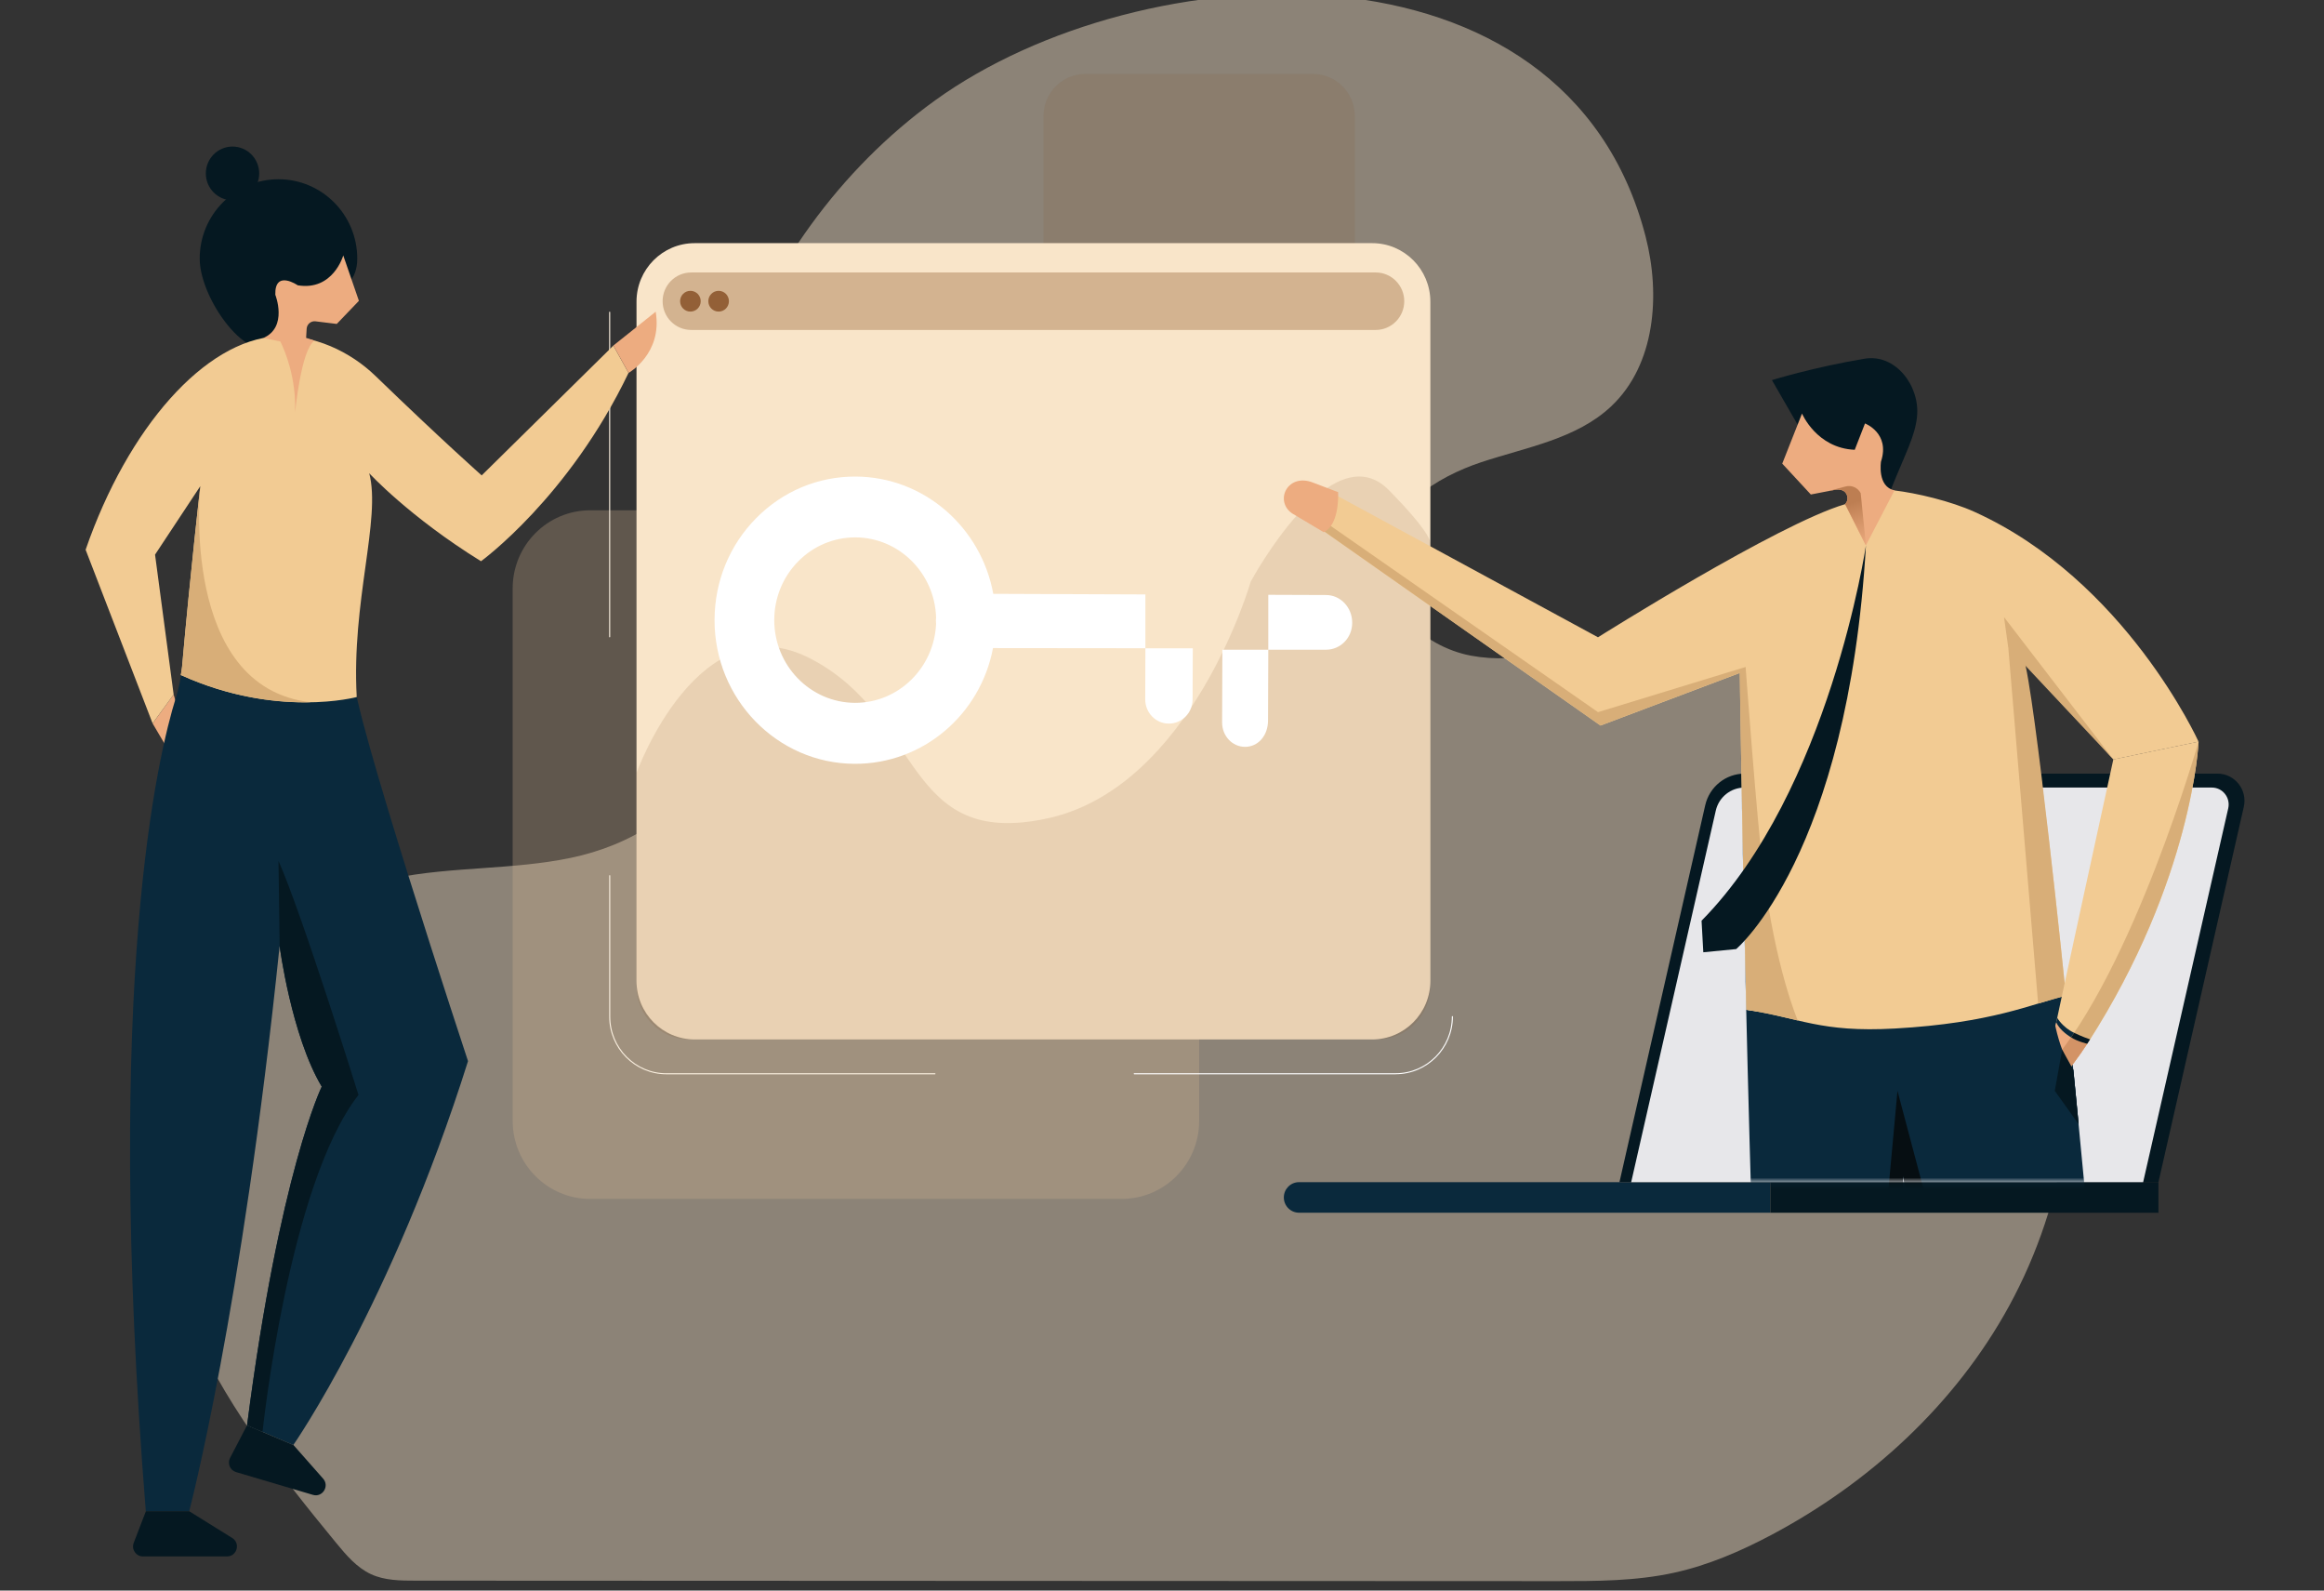 <svg width="380" height="260" viewBox="0 0 380 260" fill="none" xmlns="http://www.w3.org/2000/svg">
<rect x="0" y="0" width="380" height="260" fill="#333333" stroke="none"/>
<g clip-path="url(#clip0_7422_6785)">
<g opacity="0.45">
<path d="M287.917 98.796C287.58 98.752 287.235 98.709 286.889 98.674C278.984 97.891 271.226 100.771 263.744 103.441C256.253 106.112 248.305 108.652 240.495 107.173C232.684 105.694 225.315 98.761 226.161 90.81C226.991 83.016 234.81 78.014 242.205 75.552C249.601 73.099 257.8 71.759 263.476 66.392C270.647 59.615 271.545 48.246 269.074 38.66C256.011 -11.96 186.627 -7.924 152.898 16.407C137.269 27.681 125.562 44.114 119.307 62.364C116.127 71.638 114.339 81.415 114.166 91.228C113.985 101.388 118.607 113.741 115.574 123.397C112.646 132.731 102.883 138.229 93.371 140.221C83.858 142.213 73.949 141.621 64.428 143.552C49.127 146.658 35.001 156.905 28.876 171.363C23.053 185.108 24.798 201.175 30.491 214.971C36.185 228.768 45.498 240.703 54.968 252.212C56.609 254.204 58.337 256.248 60.67 257.327C62.916 258.362 65.473 258.379 67.944 258.379C130.167 258.406 192.389 258.432 254.603 258.458C261.022 258.458 267.502 258.458 273.774 257.075C279.338 255.848 284.617 253.569 289.654 250.898C305.732 242.365 319.737 229.525 328.506 213.493C337.898 196.321 340.965 175.73 336.999 156.54C333.033 137.35 322.07 119.7 306.657 107.721C301.119 103.415 294.803 99.753 287.9 98.787L287.917 98.796Z" fill="#F9E5C9"/>
</g>
<g opacity="0.12">
<path d="M214.689 12.084H177.461C173.682 12.084 170.619 15.169 170.619 18.974V56.249C170.619 60.054 173.682 63.139 177.461 63.139H214.689C218.468 63.139 221.532 60.054 221.532 56.249V18.974C221.532 15.169 218.468 12.084 214.689 12.084Z" fill="#7D4E24"/>
</g>
<g opacity="0.28">
<path d="M183.406 83.416H96.501C89.501 83.416 83.826 89.13 83.826 96.178V183.22C83.826 190.268 89.501 195.982 96.501 195.982H183.406C190.406 195.982 196.081 190.268 196.081 183.22V96.178C196.081 89.13 190.406 83.416 183.406 83.416Z" fill="#D3B390"/>
</g>
<path d="M224.374 39.747H113.58C108.331 39.747 104.076 44.031 104.076 49.316V160.342C104.076 165.626 108.331 169.91 113.58 169.91H224.374C229.623 169.91 233.878 165.626 233.878 160.342V49.316C233.878 44.031 229.623 39.747 224.374 39.747Z" fill="#F9E5C9"/>
<path d="M224.936 53.935H113.01C110.436 53.935 108.345 51.83 108.345 49.237C108.345 46.645 110.436 44.54 113.01 44.54H224.945C227.52 44.54 229.61 46.645 229.61 49.237C229.61 51.83 227.52 53.935 224.945 53.935H224.936Z" fill="#D3B390"/>
<path d="M114.575 49.238C114.575 50.177 113.823 50.934 112.89 50.934C111.957 50.934 111.205 50.177 111.205 49.238C111.205 48.298 111.957 47.541 112.89 47.541C113.823 47.541 114.575 48.298 114.575 49.238Z" fill="#936037"/>
<path d="M119.187 49.238C119.187 50.177 118.436 50.934 117.503 50.934C116.57 50.934 115.818 50.177 115.818 49.238C115.818 48.298 116.57 47.541 117.503 47.541C118.436 47.541 119.187 48.298 119.187 49.238Z" fill="#936037"/>
<path opacity="0.13" d="M104.076 126.346C104.076 126.346 114.254 98.074 132.647 107.721C151.05 117.368 147.723 138.881 171.284 133.775C194.844 128.668 204.512 95.073 204.512 95.073C204.512 95.073 217.67 70.541 227.087 80.11C234.457 87.6 233.869 88.853 233.869 88.853V161.211C233.869 166.013 229.999 169.91 225.229 169.91H112.716C107.947 169.91 104.076 166.013 104.076 161.211V126.346Z" fill="#7D4E24"/>
<path d="M289.466 198.234H212.4C211.027 198.234 209.921 197.112 209.921 195.738C209.921 194.355 211.035 193.241 212.4 193.241H289.466V198.243V198.234Z" fill="#0A293C"/>
<path d="M352.932 193.241H289.465V198.243H352.932V193.241Z" fill="#051821"/>
<path d="M352.932 193.241H264.799L278.821 131.635C279.513 128.607 282.182 126.459 285.267 126.459H362.582C365.416 126.459 367.524 129.112 366.885 131.896L352.932 193.232V193.241Z" fill="#051821"/>
<path d="M350.426 193.241H266.717L280.549 132.513C281.05 130.304 283.002 128.738 285.257 128.738H361.666C363.429 128.738 364.733 130.391 364.344 132.122L350.426 193.25V193.241Z" fill="#E7E7EA"/>
<mask id="mask0_7422_6785" style="mask-type:luminance" maskUnits="userSpaceOnUse" x="201" y="55" width="165" height="139">
<path d="M365.364 55.953H201.332V193.232H365.364V55.953Z" fill="white"/>
</mask>
<g mask="url(#mask0_7422_6785)">
<path d="M285.56 165.065C308.948 168.527 329.069 164.848 337.795 162.734C342.132 205.272 346.634 258.136 349.07 287.626C349.658 294.759 350.72 310.06 351.619 323.274C351.964 328.337 344.88 329.798 343.23 325.005C328.266 281.388 311.159 192.223 311.159 192.223C312.032 250.846 306.114 298.386 301.086 324.405C300.118 329.407 292.887 328.963 292.541 323.883C291.461 307.964 290.252 286.234 289.88 280.258C286.467 225.21 284.93 141.308 284.472 110.627C284.653 122.666 284.999 141.273 285.56 165.074V165.065Z" fill="#0A293C"/>
<path d="M215.968 86.478C212.642 85.121 213.842 80.111 218.283 80.841L261.291 104.172C261.291 104.172 290.683 85.652 301.69 82.416C303.669 81.833 304.532 80.441 306.381 80.302C308.213 80.163 307.936 79.954 309.777 80.171C313.267 80.58 318.943 81.894 322.883 83.686C347.566 94.873 359.489 121.239 359.489 121.239L345.553 124.154L330.831 107.382C332.81 118.499 335.281 137.976 337.804 162.742C332.352 164.065 325.734 167.24 309.837 168.127C297.552 168.814 294.338 166.37 285.569 165.074C284.67 126.981 284.48 110.009 284.48 110.009L261.706 118.604L215.976 86.487L215.968 86.478Z" fill="#F2CB93"/>
<path d="M330.831 107.373L328.377 105.834L333.258 164.047L337.803 162.743C337.803 162.743 332.671 112.48 330.831 107.382V107.373Z" fill="#D8AE78"/>
<path d="M293.939 69.428L289.732 62.138C289.732 62.138 296.531 60.025 304.903 58.633C309.897 57.798 313.957 63.026 313.456 68.097C313.137 71.316 311.616 73.952 309.076 80.284L300.791 77.597L293.939 69.428Z" fill="#051821"/>
<path d="M301.69 82.407C302.416 81.668 302.105 80.389 301.111 80.111C300.774 80.015 300.411 79.998 300.048 80.067L296.092 80.833L291.417 75.787L294.649 67.601C294.649 67.601 297.033 73.264 303.271 73.525L304.947 69.219C304.947 69.219 309.094 70.794 307.565 75.448C307.565 75.448 306.908 79.589 309.777 80.145L305.094 89.149L301.681 82.398L301.69 82.407Z" fill="#EDAC80"/>
<path d="M303.494 310.582L298.112 310.417L310.259 178.314L345.707 311.861L338.986 311.652C325.214 265.461 311.158 192.206 311.158 192.206C311.892 241.625 307.805 283.154 303.494 310.574V310.582Z" fill="url(#paint0_linear_7422_6785)"/>
<path d="M328.369 105.825L327.678 100.875L345.553 124.136L328.369 105.825Z" fill="#D8AE78"/>
<path d="M298.813 80.31L300.048 80.067C300.411 79.997 300.774 80.015 301.111 80.11C302.105 80.389 302.416 81.668 301.69 82.407L305.103 89.157L304.247 80.632C303.789 79.719 302.761 79.258 301.776 79.519L298.813 80.31Z" fill="url(#paint1_linear_7422_6785)"/>
<path d="M345.553 124.136C345.553 124.136 335.79 168.771 335.332 171.398L335.116 172.633C334.459 176.113 336.956 176.609 338.114 175.026C338.114 175.026 339.989 172.642 341.432 170.398C358.581 143.7 359.497 121.222 359.497 121.222L345.561 124.136H345.553Z" fill="#F2CB93"/>
<path d="M285.43 109.026L261.291 116.412L214.084 83.529C213.981 84.695 214.568 85.904 215.968 86.478L261.697 118.595L284.471 110C284.471 110 284.661 126.972 285.56 165.065C288.895 165.561 291.426 166.222 293.958 166.814C293.958 166.814 290.329 158.489 288.299 142.3C287.271 134.088 285.43 109.035 285.43 109.035V109.026Z" fill="#D8AE78"/>
<path d="M338.114 175.034C337.164 176.33 335.341 176.2 335.064 174.216C348.879 158.445 359.489 121.231 359.489 121.231C359.489 121.231 358.573 143.709 341.423 170.406C339.98 172.651 338.106 175.034 338.106 175.034H338.114Z" fill="#D8AE78"/>
<path d="M335.323 171.398C335.4 170.972 335.729 169.397 336.221 167.092C336.221 167.092 337.18 169.615 341.284 170.624C339.867 172.799 338.113 175.034 338.113 175.034C336.947 176.618 334.45 176.122 335.115 172.642L335.331 171.407L335.323 171.398Z" fill="#EDAC80"/>
<path d="M337.484 175.591C337.38 175.652 337.276 175.713 337.164 175.756C337.077 175.791 337 175.808 336.913 175.826C336.836 175.843 336.758 175.852 336.68 175.852C336.568 175.852 336.455 175.861 336.352 175.843C336.334 175.843 336.309 175.834 336.291 175.826C335.704 175.695 335.194 175.173 335.064 174.199C336.283 172.807 337.475 171.241 338.641 169.554C339.332 169.963 340.188 170.345 341.285 170.615C339.868 172.79 338.123 175.017 338.123 175.017C337.993 175.199 337.838 175.347 337.674 175.469C337.613 175.513 337.553 175.547 337.501 175.582L337.484 175.591Z" fill="#D39366"/>
<path d="M335.349 163.517C335.349 163.517 336.23 171.755 339.021 174.886L339.885 183.759L333.094 174.269L335.357 163.508L335.349 163.517Z" fill="#0A293C"/>
<path d="M337.19 171.59L335.98 178.314L339.876 183.768L339.012 174.886L337.19 171.59Z" fill="#051821"/>
<path d="M336.377 166.379C336.377 166.379 337.233 167.927 339.151 168.832L338.641 169.571C338.641 169.571 336.783 168.51 336.222 167.101L336.377 166.387V166.379Z" fill="#0A293C"/>
<path d="M339.15 168.832C339.15 168.832 340.429 169.458 341.75 169.902L341.284 170.624C341.284 170.624 339.547 170.198 338.64 169.563L339.15 168.823V168.832Z" fill="#051821"/>
<path d="M305.102 89.166C305.102 89.166 299.149 129.295 278.224 150.503L278.509 155.662L283.883 155.14C283.883 155.14 302.147 139.864 305.102 89.166Z" fill="#051821"/>
<path d="M216.425 86.992C218.853 85.869 218.835 81.511 218.801 80.45L214.775 78.919C210.593 77.205 208.304 81.833 211.258 83.912L216.433 86.992H216.425Z" fill="#EDAC80"/>
</g>
<path d="M99.688 104.181C99.644 104.181 99.601 104.146 99.601 104.094V51.038C99.601 50.995 99.636 50.951 99.688 50.951C99.739 50.951 99.774 50.986 99.774 51.038V104.094C99.774 104.137 99.739 104.181 99.688 104.181Z" fill="#FBF0E0"/>
<path d="M152.865 175.608H108.967C103.809 175.608 99.61 171.381 99.61 166.187V143.144C99.61 143.1 99.645 143.057 99.697 143.057C99.749 143.057 99.783 143.091 99.783 143.144V166.187C99.783 171.294 103.904 175.443 108.976 175.443H152.874C152.917 175.443 152.96 175.478 152.96 175.53C152.96 175.582 152.925 175.617 152.874 175.617L152.865 175.608Z" fill="#FBF0E0"/>
<path d="M228.202 175.609H185.461C185.418 175.609 185.375 175.574 185.375 175.522C185.375 175.469 185.41 175.435 185.461 175.435H228.202C233.273 175.435 237.394 171.285 237.394 166.179C237.394 166.135 237.429 166.092 237.481 166.092C237.532 166.092 237.567 166.127 237.567 166.179C237.567 171.372 233.368 175.6 228.21 175.6L228.202 175.609Z" fill="white"/>
<path d="M199.881 106.207H207.38L207.337 117.76C207.337 120.326 205.644 122.092 203.57 122.083C201.497 122.083 199.829 120.3 199.829 118.108L199.872 106.199L199.881 106.207ZM216.832 97.265C219.199 97.274 221.109 99.3 221.1 101.797C221.1 104.285 219.165 106.216 216.797 106.207H207.38V97.23L216.832 97.265ZM187.293 105.973H195.034L195 114.341C195 116.524 193.254 118.29 191.112 118.282C188.978 118.282 187.25 116.498 187.259 114.315L187.285 105.964L162.368 105.938C160.312 116.785 150.946 124.902 139.741 124.858C127.066 124.806 116.785 114.237 116.837 101.293C116.863 95.02 119.273 89.131 123.628 84.712C127.991 80.293 133.771 77.875 139.905 77.901C151.11 77.944 160.433 86.217 162.411 97.073L187.285 97.169V105.981L187.293 105.973ZM153.054 101.919C153.037 101.754 153.028 101.588 153.028 101.423C153.028 101.258 153.037 101.092 153.063 100.927C152.83 93.698 147.024 87.879 139.888 87.844C136.354 87.835 133.019 89.227 130.514 91.767C128.008 94.316 126.617 97.7 126.6 101.319C126.574 108.774 132.492 114.863 139.793 114.889C146.929 114.915 152.778 109.139 153.063 101.91" fill="white"/>
<path d="M24.956 118.264L28.697 124.606L30.079 119.317L28.394 113.532L24.956 118.264Z" fill="#EDAC80"/>
<path d="M32.653 42.27C32.653 49.429 41.958 61.434 45.535 55.24C49.923 47.629 58.416 49.438 58.416 42.27C58.416 35.111 52.654 29.3 45.535 29.3C38.424 29.3 32.653 35.102 32.653 42.27Z" fill="#051821"/>
<path d="M38.018 32.744C40.427 32.744 42.381 30.777 42.381 28.351C42.381 25.925 40.427 23.958 38.018 23.958C35.608 23.958 33.655 25.925 33.655 28.351C33.655 30.777 35.608 32.744 38.018 32.744Z" fill="#051821"/>
<path d="M29.768 108.982C29.811 108.46 29.863 107.947 29.906 107.434L58.054 109.748C57.959 110.296 57.899 110.592 57.899 110.592C56.957 114.28 76.526 173.459 76.526 173.459C63.99 213.231 47.963 236.205 47.963 236.205L40.395 232.987C45.717 191.666 52.603 177.626 52.603 177.626C47.635 169.293 45.717 154.643 45.717 154.643C39.566 214.319 30.934 247.044 30.934 247.044H23.841C16.869 160.089 25.949 123.04 28.749 114.08C29.267 112.418 29.613 110.722 29.768 108.991V108.982Z" fill="#0A293C"/>
<path d="M45.224 54.979C51.289 54.622 57.267 57.467 61.38 61.442C72.378 72.073 78.763 77.71 78.763 77.71L100.292 56.493L102.772 60.955C93.018 81.32 78.65 91.741 78.65 91.741C66.944 84.503 60.377 77.362 60.377 77.362C62.33 84.877 57.449 98.344 58.33 113.941C58.33 113.941 45.284 117.464 29.595 110.357L29.56 110.374C29.629 109.905 29.724 109.444 29.767 108.974C31.176 93.159 32.748 79.475 32.748 79.475L25.352 90.662L28.394 113.532L24.955 118.256L14 89.862C20.92 69.854 33.508 55.657 45.224 54.97V54.979Z" fill="#F2CB93"/>
<path d="M30.943 247.036L37.967 251.403C39.358 252.264 38.753 254.421 37.12 254.421H23.375C22.235 254.421 21.457 253.273 21.863 252.203L23.85 247.045H30.943V247.036Z" fill="#051821"/>
<path d="M47.97 236.197L52.834 241.704C53.914 242.93 52.731 244.818 51.167 244.357L38.596 240.634C37.611 240.347 37.145 239.224 37.62 238.311L40.393 232.987L47.962 236.206L47.97 236.197Z" fill="#051821"/>
<path d="M102.781 60.955C102.781 60.955 108.371 57.832 107.213 50.951L100.293 56.484L102.773 60.947L102.781 60.955Z" fill="#EDAC80"/>
<path d="M45.83 55.814L43.056 55.248C47.117 53.483 45.017 48.185 45.017 48.185C44.896 44.018 48.681 46.636 48.681 46.636C54.478 47.593 56.128 41.756 56.128 41.756L58.685 49.176L55.065 52.952L51.592 52.526C50.849 52.43 50.184 52.995 50.141 53.743L50.054 55.231L51.445 55.675C49.233 57.032 48.249 67.444 48.249 67.444C48.465 61.781 46.59 57.336 45.838 55.814H45.83Z" fill="#EDAC80"/>
<path d="M50.813 114.793C45.526 114.898 37.957 114.141 29.603 110.357L29.568 110.374C29.637 109.905 29.733 109.444 29.776 108.974C31.184 93.159 32.756 79.475 32.756 79.475C32.756 79.475 29.3 112.384 50.822 114.793H50.813Z" fill="#D8AE78"/>
<path d="M45.726 154.635L45.536 140.725C49.389 149.346 58.616 178.983 58.616 178.983C47.177 193.633 42.927 234.057 42.927 234.057L40.404 232.987C45.726 191.667 52.612 177.626 52.612 177.626C47.644 169.293 45.726 154.644 45.726 154.644V154.635Z" fill="#051821"/>
</g>
<defs>
<linearGradient id="paint0_linear_7422_6785" x1="321.905" y1="326.606" x2="321.905" y2="232.561" gradientUnits="userSpaceOnUse">
<stop stop-color="#0A293C"/>
<stop offset="0.3" stop-color="#092435"/>
<stop offset="0.71" stop-color="#071822"/>
<stop offset="1" stop-color="#060E12"/>
</linearGradient>
<linearGradient id="paint1_linear_7422_6785" x1="304.645" y1="90.975" x2="302.055" y2="82.391" gradientUnits="userSpaceOnUse">
<stop stop-color="#EDAC80"/>
<stop offset="0.27" stop-color="#E6A579"/>
<stop offset="0.65" stop-color="#D39367"/>
<stop offset="1" stop-color="#BD7E52"/>
</linearGradient>
<clipPath id="clip0_7422_6785">
<rect width="380" height="260" fill="white"/>
</clipPath>
</defs>
</svg>
